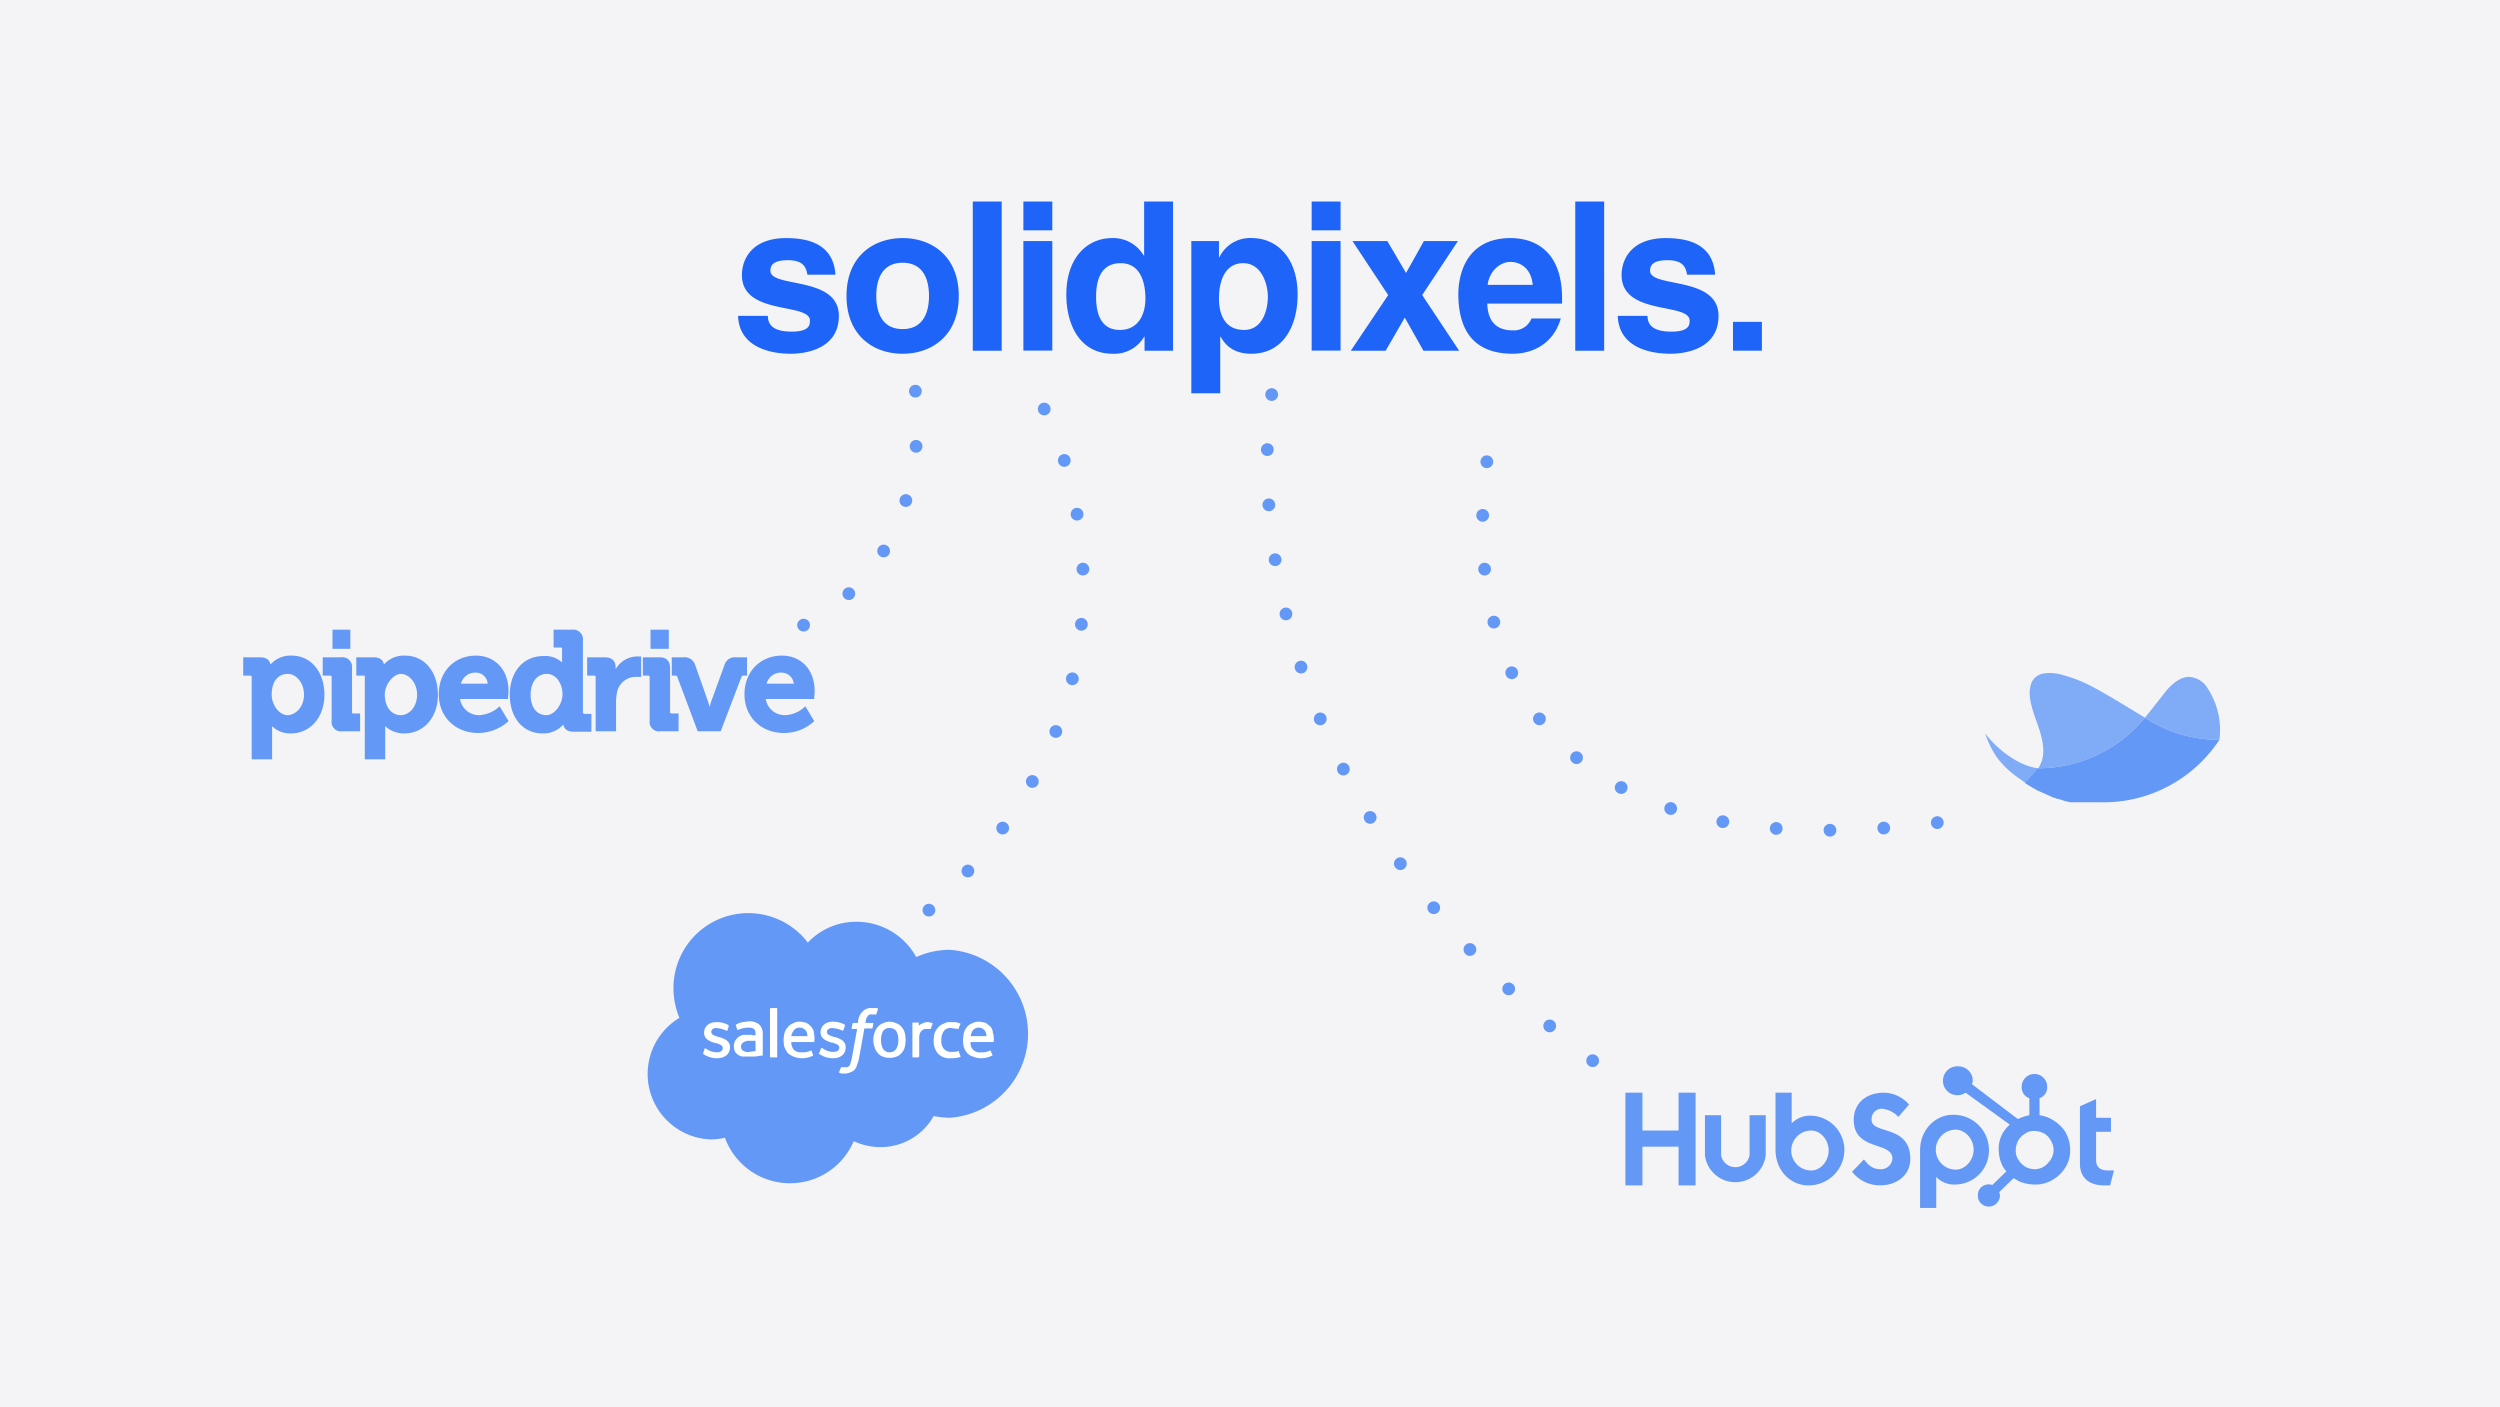 <svg id="Vrstva_1" data-name="Vrstva 1" xmlns="http://www.w3.org/2000/svg" viewBox="0 0 588 331"><defs><style>.cls-2,.cls-4{fill:#6398f7}.cls-3{opacity:.8}.cls-4{fill-rule:evenodd}.cls-6{fill:#fff}.cls-7{fill:#1e64f9}</style></defs><path fill="#f4f4f6" d="M0 0h588v331H0z"/><g id="Page-1"><path id="Fill-1" class="cls-2" d="M63.9 163.4c0-3.6 1.9-4.9 3.8-4.9s3.8 2 3.8 4.9-2 4.8-3.9 4.8-3.7-2.4-3.7-4.8zm4.7-9.2a6.3 6.3 0 00-5 2.1c-.1-.7-.6-1.7-2.4-1.7h-4v4.3h1.6c.3 0 .4.1.4.4v19.3H64v-7.8a6 6 0 004.4 1.7c4.6 0 7.9-3.8 7.9-9.1s-3.1-9.2-7.7-9.2"/><path id="Fill-4" class="cls-2" d="M82.8 167.5v-10.3a2.3 2.3 0 00-2.6-2.6h-4.3v4.3h1.7c.3 0 .4.1.4.4v10.2a2.2 2.2 0 002.5 2.5h4.2v-4.2h-1.6c-.3 0-.3-.1-.3-.3"/><path id="Fill-6" class="cls-2" d="M94.3 168.2c-2.6 0-3.8-2.4-3.8-4.8s2-4.9 3.8-4.9 3.8 2 3.8 4.9-1.9 4.8-3.8 4.8m1-14a6.2 6.2 0 00-5 2.1c-.1-.7-.6-1.7-2.4-1.7h-4.1v4.3h1.7c.3 0 .3.1.3.4v19.3h4.8v-7.8a6.5 6.5 0 004.5 1.7c4.6 0 7.9-3.8 7.9-9.1s-3.1-9.2-7.7-9.2"/><path id="Fill-9" class="cls-2" d="M108.4 160.8a3.5 3.5 0 013.6-2.6 2.8 2.8 0 012.7 2.6zm3.6-6.6c-5.2 0-8.8 3.8-8.8 9.1s3.9 9.1 9.3 9.1a10.7 10.7 0 006.9-2.6l.2-.2-2.1-3.5-.3.3a7.5 7.5 0 01-4.4 1.8 4.5 4.5 0 01-4.6-3.8h11.3v-.3c0-.1.1-1.1.1-1.6 0-4.9-3.1-8.3-7.7-8.3z"/><path id="Fill-11" class="cls-2" d="M128.5 168.2c-2.3 0-3.7-1.9-3.7-4.8s1.5-4.9 3.8-4.9 3.7 2.4 3.7 4.8-1.9 4.9-3.8 4.9m8.6-.7v-16.8a2.3 2.3 0 00-2.6-2.6h-4.3v4.2h1.7c.3 0 .3.1.3.4v3.1a5.9 5.9 0 00-4.4-1.5c-4.7 0-7.9 3.7-7.9 9.1s3.1 9.1 7.7 9.1a6.2 6.2 0 004.9-2.1c.1.7.6 1.7 2.4 1.7h4.2v-4.2h-1.7c-.2-.1-.3-.2-.3-.4"/><path id="Fill-14" class="cls-2" d="M149.7 154.4a5.9 5.9 0 00-4.9 3v-.4c0-1.6-.9-2.4-2.6-2.4h-4.1v4.3h1.6c.3 0 .4.1.4.4V172h4.8v-6.9a10.9 10.9 0 01.3-2.6 4.5 4.5 0 014.2-3.3h1.4v-4.8h-1.1"/><path id="Fill-16" class="cls-2" d="M157.6 167.5v-10.3c0-1.7-.8-2.6-2.5-2.6h-3.9v4.3h1.2c.3 0 .4.1.4.4v10.2a2.2 2.2 0 002.5 2.5h4.3v-4.2h-1.7a.3.3 0 01-.3-.3"/><path id="Fill-18" class="cls-2" d="M175.7 154.6h-2.6a2.5 2.5 0 00-2.7 1.8l-3.2 8.8-.3 1.1-.3-1.1-3.1-8.8a2.6 2.6 0 00-2.8-1.8H158v4.3h.7c.4 0 .5.1.6.3l4.8 12.8h5.4l4.9-12.8a.5.5 0 01.5-.3h.8v-4.3z"/><path id="Fill-20" class="cls-2" d="M180.3 160.8a3.5 3.5 0 013.6-2.6 2.9 2.9 0 012.8 2.6zm3.6-6.6c-5.1 0-8.8 3.8-8.8 9.1s3.9 9.1 9.3 9.1a10.4 10.4 0 006.9-2.6l.2-.2-2.1-3.5-.3.3a7.1 7.1 0 01-4.4 1.8 4.5 4.5 0 01-4.6-3.8h11.4v-.3c0-.1.1-1.1.1-1.6 0-4.9-3.1-8.3-7.7-8.3z"/><path id="Fill-22" class="cls-2" d="M82.4 148.1h-4.2v4.5h4.2v-4.5z"/><path id="Fill-24" class="cls-2" d="M157.3 148.1H153v4.5h4.3v-4.5z"/></g><g class="cls-3"><path class="cls-4" d="M466.9 172.5c2.1 6.1 4.9 8.8 11.6 13-.7-1.5 1.3-3.2.9-4.8-4.7-.5-9.9-4.7-12.5-8.2"/></g><g class="cls-3"><path class="cls-4" d="M519.3 162a5.4 5.4 0 00-4.7-2.8c-2.3.2-4.3 2.2-5.6 3.9s-3.8 4.8-4.5 5.7A31.6 31.6 0 00522 174a17.8 17.8 0 00-2.7-12"/></g><path d="M490.7 160.8a31.6 31.6 0 00-5.4-2 10.1 10.1 0 00-4.6-.4 3.7 3.7 0 00-2.9 2.2c-1 2.6 0 5.5.8 8 1.6 4.3 3.1 8.6.8 12.1a32.7 32.7 0 0025.1-11.9c-1.2-.7-10.5-6.5-13.8-8" fill-rule="evenodd" opacity=".8" fill="#6398f7"/><path class="cls-4" d="M504.5 168.8a32.7 32.7 0 01-25.1 11.9l-3.1 3.5 2.2 1.3.8.5h.1l.9.4 1.8.8h.1a2 2 0 00.8.4h.1l.8.3h.2l1.9.6h.1l.8.2h7.3A32.6 32.6 0 00522 174a31.6 31.6 0 01-17.5-5.2"/><path class="cls-2" d="M190 221.7a15.6 15.6 0 0111.5-4.9 16 16 0 0114 8.3 19 19 0 017.9-1.7 19.8 19.8 0 010 39.5 23.3 23.3 0 01-3.8-.4 14.3 14.3 0 01-12.5 7.3 14.9 14.9 0 01-6.3-1.4 16.3 16.3 0 01-30.3-.8 16.5 16.5 0 01-3.1.4 15.4 15.4 0 01-7.6-28.6 18.2 18.2 0 01-1.4-7 17.6 17.6 0 0131.6-10.7"/><path class="cls-6" d="M165.4 247.7c-.1.2 0 .2 0 .2l.5.3a5.7 5.7 0 002.7.7c1.9 0 3.1-1 3.1-2.6 0-1.5-1.3-2-2.6-2.4h-.1c-.9-.3-1.7-.5-1.7-1.2 0-.5.4-.9 1.1-.9a6.1 6.1 0 012.4.6h.3c0-.1.3-1 .3-1.1s0-.1-.1-.2a5.3 5.3 0 00-2.6-.7h-.2c-1.7 0-2.9 1-2.9 2.5s1.3 2 2.5 2.4h.2c.9.3 1.7.5 1.7 1.2 0 .6-.5 1-1.3 1a4.4 4.4 0 01-2.4-.7l-.3-.2c-.1 0-.2-.1-.3.1l-.3 1zm27.2 0c0 .2.1.2.1.2l.5.3a5.4 5.4 0 002.7.7c1.9 0 3-1 3-2.6 0-1.5-1.3-2-2.5-2.4h-.2c-.9-.3-1.7-.5-1.7-1.2 0-.5.5-.9 1.2-.9a6.1 6.1 0 012.4.6h.2a4.9 4.9 0 00.4-1.1v-.3a5.7 5.7 0 00-2.7-.7h-.1c-1.7 0-2.9 1-2.9 2.5s1.3 2 2.5 2.4h.2c.9.3 1.7.5 1.7 1.2 0 .6-.5 1-1.3 1a4 4 0 01-2.4-.7l-.3-.2c-.1 0-.2-.1-.3.1l-.4 1zm18.7-3.1a4.1 4.1 0 01-.5 2.1 1.9 1.9 0 01-1.6.8 1.8 1.8 0 01-1.5-.8 4.7 4.7 0 010-4.2 1.7 1.7 0 011.5-.7 1.9 1.9 0 011.6.7 4.1 4.1 0 01.5 2.1m1.5-1.7a3.3 3.3 0 00-.7-1.3 2.7 2.7 0 00-1.2-.9 4.3 4.3 0 00-1.7-.4 3.8 3.8 0 00-1.6.4 2.7 2.7 0 00-1.2.9 3.3 3.3 0 00-.7 1.3 5 5 0 000 3.4 3.3 3.3 0 00.7 1.3 2.7 2.7 0 001.2.9 4.1 4.1 0 001.6.3 4.3 4.3 0 001.7-.3 2.7 2.7 0 001.2-.9 3.3 3.3 0 00.7-1.3 7.3 7.3 0 000-3.4m12.8 4.3h-.2l-.7.2h-.9a2.3 2.3 0 01-1.8-.7 2.9 2.9 0 01-.6-2.1 3.5 3.5 0 01.6-2.1 1.8 1.8 0 011.7-.7l1.6.2s.1.1.2-.1a4.2 4.2 0 01.4-1c0-.2-.1-.2-.1-.2l-1-.3h-1.2a2.9 2.9 0 00-1.7.4 3 3 0 00-1.3.9 5.7 5.7 0 00-.8 1.3 8.8 8.8 0 00-.2 1.7 4.5 4.5 0 001 3.1 3.8 3.8 0 003.1 1.1 7.3 7.3 0 002.2-.3v-.2l-.4-1.1zm2.7-3.5a3.4 3.4 0 01.4-1.2 1.8 1.8 0 013 0 2.4 2.4 0 01.3 1.2zm5.2-1.1a2.7 2.7 0 00-.6-1.2l-1-.8a7.6 7.6 0 00-1.6-.3 3.3 3.3 0 00-1.7.4 2.7 2.7 0 00-1.2.9 3.1 3.1 0 00-.7 1.4 6.9 6.9 0 000 3.3 3.9 3.9 0 00.8 1.4 3.2 3.2 0 001.3.8 5.3 5.3 0 001.9.4 5.9 5.9 0 002.6-.6c.1 0 .2-.1.1-.2l-.4-1h-.2a3.9 3.9 0 01-2.1.4 2.1 2.1 0 01-2.4-2.4h5.4a5.1 5.1 0 00-.2-2.3zm-47.4 1.1a3.3 3.3 0 01.5-1.2 1.6 1.6 0 011.5-.8 1.8 1.8 0 011.5.8 2.4 2.4 0 01.3 1.2zm5.3-1.1a2.7 2.7 0 00-.7-1.2 3.5 3.5 0 00-1-.8 5.7 5.7 0 00-1.5-.3 2.9 2.9 0 00-1.7.4 2.7 2.7 0 00-1.2.9 3.2 3.2 0 00-.8 1.4 8.8 8.8 0 00-.2 1.6 7.9 7.9 0 00.2 1.7 6.4 6.4 0 00.8 1.4 5.7 5.7 0 001.3.8 5.8 5.8 0 001.9.4 6 6 0 002.7-.6c.1 0 .1-.1 0-.2l-.3-1h-.2a4.4 4.4 0 01-2.2.4 2.4 2.4 0 01-1.8-.6 3 3 0 01-.6-1.8h5.4a6.2 6.2 0 00-.1-2.3zm-16.6 4.6l-.3-.3a1.4 1.4 0 01-.2-.7 1.1 1.1 0 01.5-1 2.2 2.2 0 011.5-.4h1.4v2.4l-1.4.2a1.9 1.9 0 01-1.5-.3m2.1-3.7h-2.1a2.8 2.8 0 00-1.1.5 3.2 3.2 0 00-.8.9 2.7 2.7 0 00-.3 1.2 3.7 3.7 0 00.2 1.2 1.9 1.9 0 00.7.8 2.2 2.2 0 001.1.5h3l1.3-.2h.4a.3.3 0 00.1-.2v-4.8a2.9 2.9 0 00-.8-2.3 3.6 3.6 0 00-2.4-.8l-1.5.2a4.6 4.6 0 00-1.6.6s-.1 0 0 .2l.3 1h.3a6 6 0 012.3-.5 2.3 2.3 0 011.3.3c.3.2.4.6.4 1.3v.2h-.8m42.4-2.7c.1-.1 0-.2-.1-.2l-.8-.2a2.4 2.4 0 00-1.4.3 1.8 1.8 0 00-.9.6v-.8h-1.4c-.1 0-.1.1-.1.2v7.8c0 .1 0 .2.1.2h1.3l.2-.2v-3.9a5.7 5.7 0 01.1-1.4 2.2 2.2 0 01.5-.8l.6-.4h1.5l.4-1.1"/><path class="cls-6" d="M206.3 237.1h-1.2a2.6 2.6 0 00-2.2.8 3.8 3.8 0 00-1.1 2.3v.4h-1.1a.2.2 0 00-.2.2l-.2 1c0 .2 0 .2.2.2h1.1l-1.2 6.6a13 13 0 01-.3 1.3l-.3.8-.5.3h-1.4s-.1-.1-.1.1a4.2 4.2 0 00-.4 1 .1.1 0 000 .2l.5.2h.8a2.8 2.8 0 001.3-.3 2.1 2.1 0 001-.6 2.7 2.7 0 00.6-1.2 7.8 7.8 0 00.5-1.8l1.2-6.7h1.9l.2-1.1c0-.1 0-.2-.2-.2h-1.7c.1 0 .1-.6.3-1.2l.4-.5a.5.5 0 01.4-.3h1.3c.2.1.2 0 .2-.1l.4-1.1c.1-.1 0-.1-.1-.2m-23.6 11.3c0 .1 0 .2-.1.2h-1.4a.2.2 0 01-.2-.2v-11.2a.2.2 0 01.2-.2h1.4c.1 0 .1.1.1.2v11.2z"/><path class="cls-2" d="M382.3 257h4v8.9h8.5V257h4v21.8h-4v-9.1h-8.5v9.1h-4zm29.2 14.7a3.4 3.4 0 01-6.7 0v-9.4H401v9.4a7.2 7.2 0 0014.3 0v-9.4h-3.8v9.4m14.4-9.3a6.1 6.1 0 00-4.5 1.8V257h-3.8v13.4c0 5 3.6 8.4 7.7 8.4a8.4 8.4 0 008.5-8.2 8.1 8.1 0 00-7.9-8.2zm.1 12.9a4.7 4.7 0 010-9.4c2.2 0 4.1 2.2 4.1 4.7s-1.9 4.7-4.1 4.7zm14.2-11.9a2.4 2.4 0 012.7-2.6 6.1 6.1 0 013.6 1.9l2.5-2.9a7.9 7.9 0 00-5.9-2.8c-4.1 0-7.1 2.4-7.1 6.4 0 7.4 9.1 5 9.1 9.1a2.7 2.7 0 01-2.7 2.5c-2.2 0-3-1.1-4-2.3l-2.8 2.9a8.4 8.4 0 006.6 3.2c3.9 0 7.1-2.4 7.1-6.2 0-8.2-9.1-5.7-9.1-9.2m19.1-1.2c-4 0-7.7 3.4-7.7 8.4v13.5h3.8v-7.3a5.7 5.7 0 004.5 1.8 8 8 0 007.9-8.2 8.3 8.3 0 00-8.5-8.2zm.7 12.9a4.7 4.7 0 010-9.4c2.2 0 4.2 2.2 4.2 4.7s-2 4.7-4.2 4.7zm35.9.2c-2.2 0-2.9-1-2.9-2.5v-6.6h3.5v-3.3H493v-4.4l-3.8 1.7v13.5c0 3.4 2.3 5.1 5.6 5.1h1.5l.9-3.5h-1.3m-10-8.9a9.9 9.9 0 00-3.1-3 8.2 8.2 0 00-3.1-1.1v-4a2.7 2.7 0 001.8-2.7 3 3 0 10-6 0 2.7 2.7 0 001.8 2.7v4a12.2 12.2 0 00-2.7.9l-10.8-8.2a2.9 2.9 0 00.2-.9 3.4 3.4 0 00-3.4-3.3 3.4 3.4 0 101.7 6.2l.7.5 9.7 7a10.7 10.7 0 00-1.4 1.6 7.2 7.2 0 00-1.2 4v.3a9.3 9.3 0 00.5 2.9 6.1 6.1 0 001.3 2.2l-3.3 3.2a2.7 2.7 0 00-2.7.6 2.6 2.6 0 00-.7 1.9 2.4 2.4 0 00.7 1.8 2.7 2.7 0 001.9.8 2.7 2.7 0 002.6-2.6 1.9 1.9 0 00-.2-.8l3.4-3.3 1.4.8a9.9 9.9 0 003.5.7h.2a7.6 7.6 0 003.9-1 8.6 8.6 0 003.1-2.9 7.3 7.3 0 001.2-4.1 8.3 8.3 0 00-1-4.1zm-4.1 7a4.1 4.1 0 01-3.1 1.6h-.2a4.9 4.9 0 01-2-.5 5.2 5.2 0 01-1.7-1.6 4 4 0 01-.7-2.1v-.2a5.4 5.4 0 01.5-2.2 4.4 4.4 0 011.6-1.7 3.6 3.6 0 012.2-.7h.1a5.4 5.4 0 012.1.5 3.9 3.9 0 011.6 1.5 4.9 4.9 0 01.8 2.1v.4a4.2 4.2 0 01-1.2 2.9z"/><path class="cls-7" d="M212.3 83.2c-6.9 0-13.2-4.3-13.2-13.6S205.4 56 212.3 56s13.2 4.3 13.2 13.6-6.3 13.6-13.2 13.6zm0-21.4c-5.2 0-6.2 4.5-6.2 7.8s1 7.8 6.2 7.8 6.2-4.5 6.2-7.8-1-7.8-6.2-7.8zm-22.4 2.8c-.3-1.7-.9-3.4-4.6-3.4s-4.1 1.4-4.1 2.5c0 4.1 16.1 1.1 16.1 10.6 0 7.5-7.3 8.9-11.3 8.9-5.8 0-12.2-2.1-12.4-8.9h7c0 2.1 1.3 3.7 5.6 3.7s4.3-1.7 4.3-2.6c0-4.3-16-1.1-16-10.7 0-3.8 2.4-8.7 10.4-8.7 5.1 0 11.1 1.3 11.6 8.6zm45.7 17.9h-6.8V47.4h6.8zm5.1-35.1h6.8v6.77h-6.8zm0 9.3h6.8v25.76h-6.8zm35.2 25.8h-6.7v-3.3h-.1a8.1 8.1 0 01-7.4 4c-7.7 0-10.9-6.8-10.9-13.9 0-8.9 5.1-13.3 10.7-13.3a8.3 8.3 0 017.5 4.1h.1V47.4h6.8zm-12.5-4.9c4.3 0 6-3.6 6-7.4s-1.2-8.3-5.8-8.3-5.8 3.8-5.8 7.9 1.2 7.8 5.6 7.8zm23.3-17.1h.1a8 8 0 017.7-4.5c5.6 0 10.7 4.4 10.7 13.3 0 7.1-3.2 13.9-10.9 13.9-4.7 0-6.4-2.6-7.2-4h-.1v13.3h-6.8V56.7h6.5zm5.9 17.1c4.4 0 5.6-4.8 5.6-7.8s-1.5-7.9-5.8-7.9-5.7 4.2-5.7 8.3 1.6 7.4 5.9 7.4zm15.9-30.2h6.8v6.77h-6.8zm0 9.3h6.8v25.76h-6.8zm34.7 25.8h-8.4l-4.4-7.8-4.5 7.8h-8.2l8.8-13.1-8.4-12.7h8.2l4.4 7.5 4.2-7.5h8l-8.4 12.7z"/><path class="cls-7" d="M367.1 74.9c-1.8 6.2-6.9 8.3-11.3 8.3-7.3 0-12.8-3.5-12.8-14.1 0-3.1 1-13.1 12.3-13.1 5.1 0 12.1 2.5 12.1 14.2v1.2h-17.6c.1 2 .5 6.3 6 6.3a4.4 4.4 0 004.4-2.8zm-6.6-7.9c-.4-4.1-3.1-5.4-5.3-5.4s-4.9 2-5.3 5.4zm16.8 15.5h-6.8V47.4h6.8zm19.5-17.9c-.3-1.7-.9-3.4-4.6-3.4s-4.1 1.4-4.1 2.5c0 4.1 16.1 1.1 16.1 10.6 0 7.5-7.3 8.9-11.3 8.9-5.9 0-12.2-2.1-12.4-8.9h7c0 2.1 1.3 3.7 5.6 3.7s4.3-1.7 4.3-2.6c0-4.3-16-1.1-16-10.7 0-3.8 2.4-8.7 10.4-8.7 5.1 0 11.1 1.3 11.6 8.6zm10.8 11.1h6.8v6.77h-6.8z"/><path d="M349.7 108.6c-3.9 29.8-2.1 101.4 112.3 84" stroke-dasharray="0 12.66" fill="none" stroke="#6398f7" stroke-linecap="round" stroke-miterlimit="10" stroke-width="3"/><path d="M245.6 96.2s34.8 65.2-31.1 121.4m84.6-124.8s-16 87.2 76.3 157.3M215.3 92s6.4 41.6-30.5 57" stroke-dasharray="0 13" fill="none" stroke="#6398f7" stroke-linecap="round" stroke-miterlimit="10" stroke-width="3"/></svg>